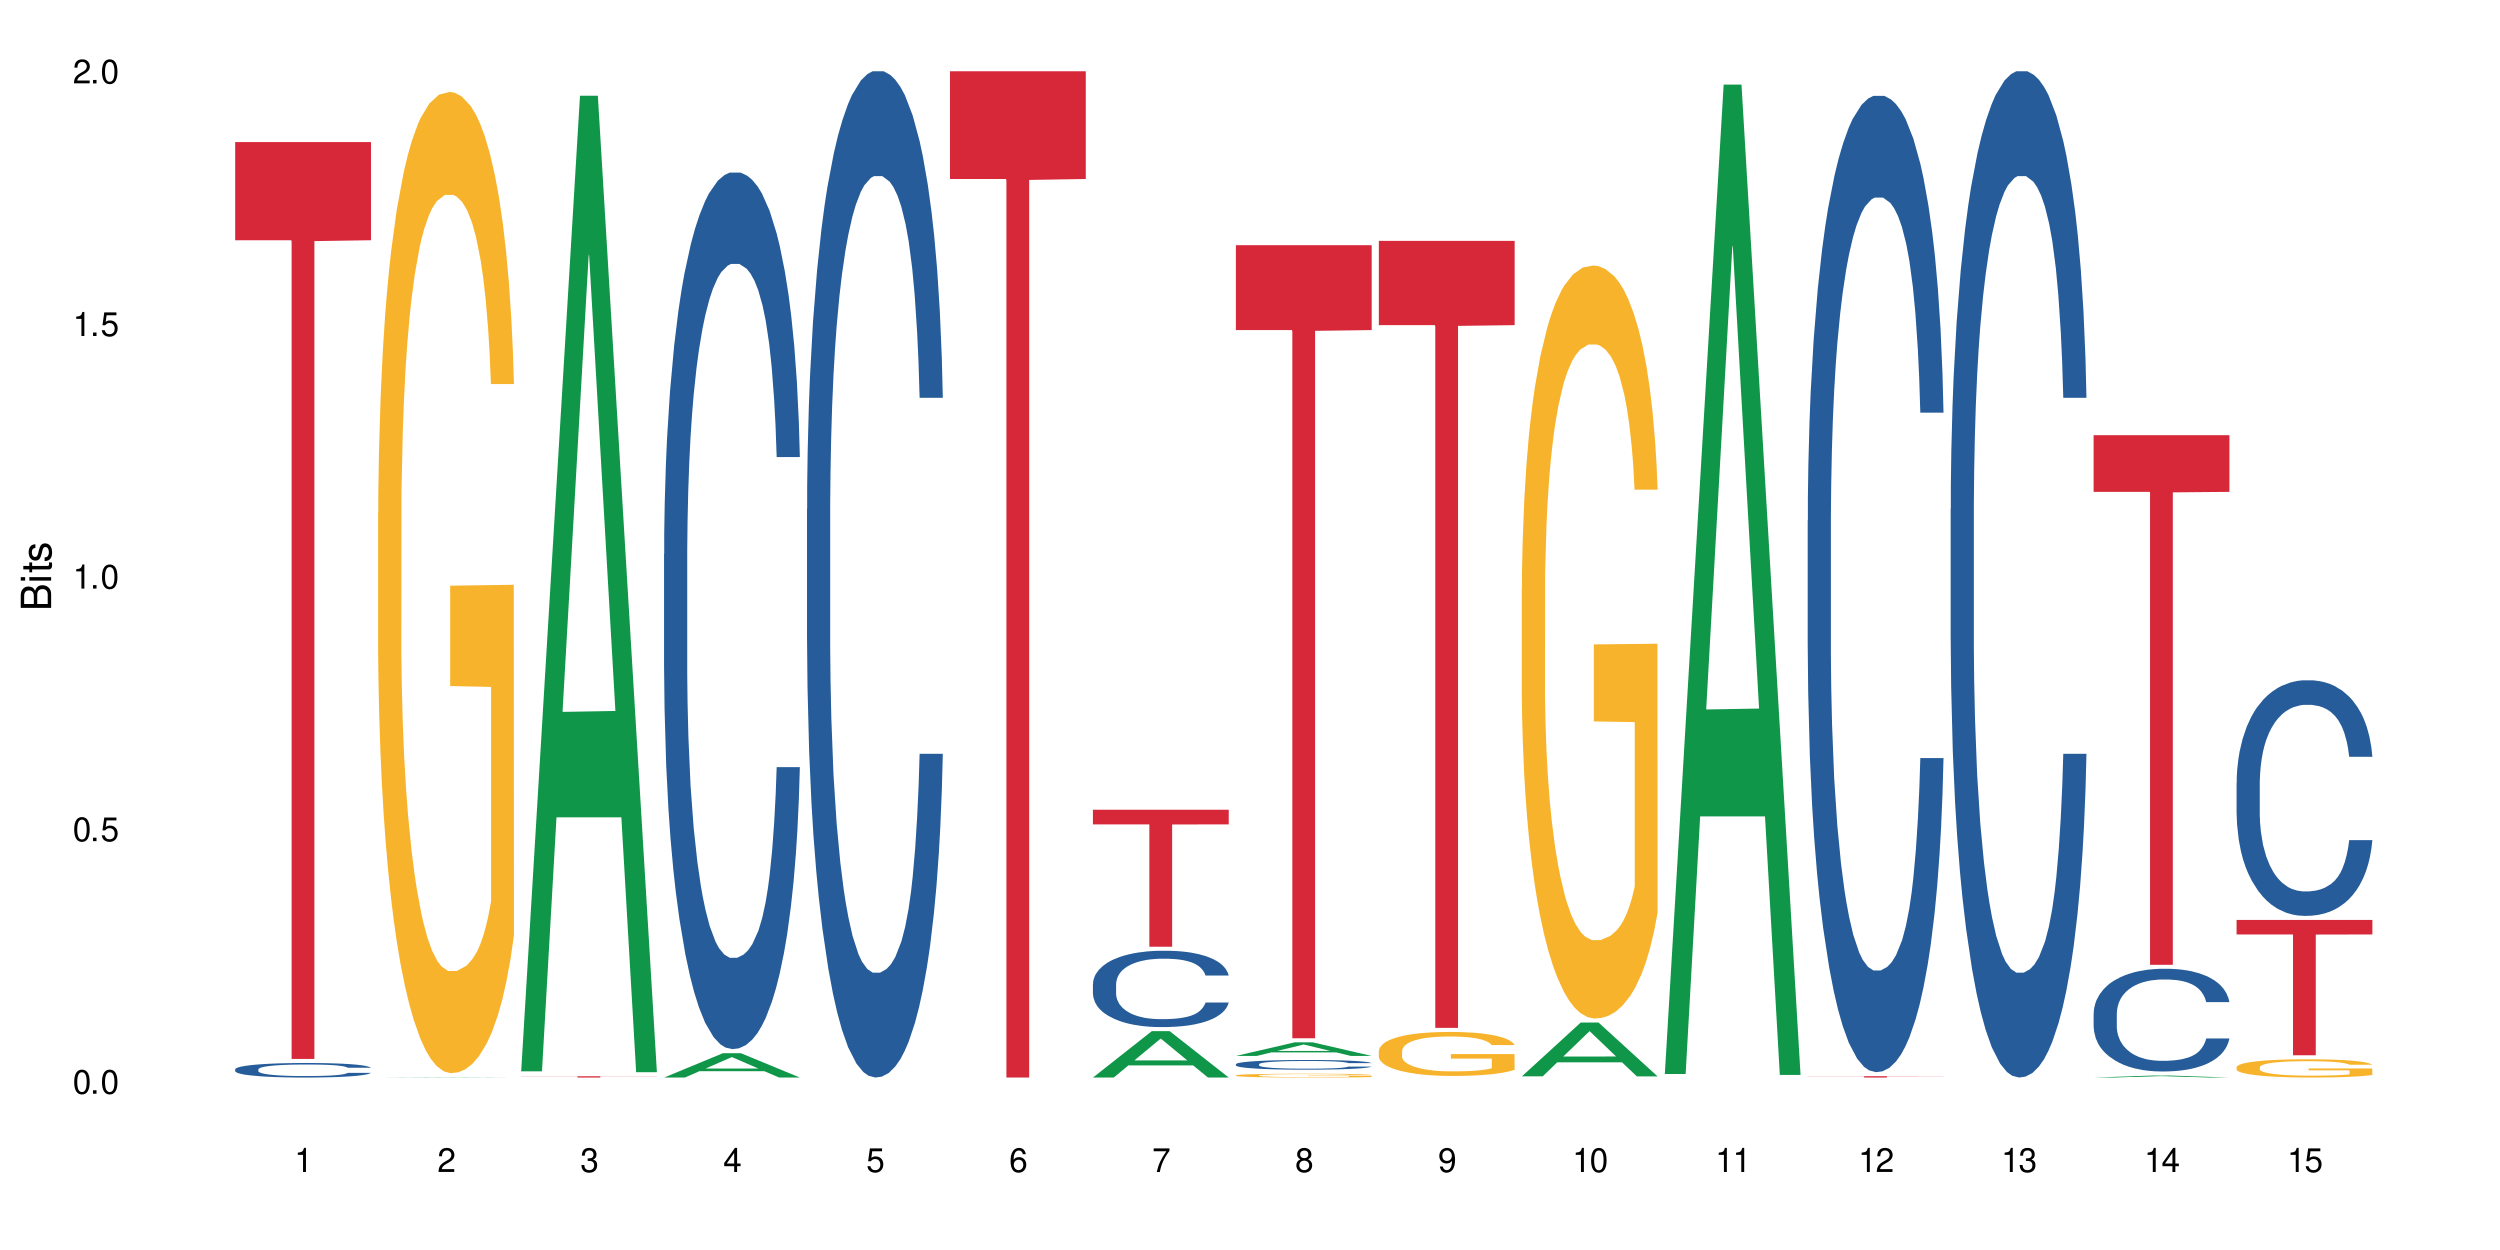 <?xml version="1.0" encoding="UTF-8"?>
<svg xmlns="http://www.w3.org/2000/svg" xmlns:xlink="http://www.w3.org/1999/xlink" width="720" height="360" viewBox="0 0 720 360">
<defs>
<g>
<g id="glyph-0-0">
</g>
<g id="glyph-0-1">
<path d="M 2.641 -6.938 C 2 -6.938 1.422 -6.656 1.078 -6.172 C 0.641 -5.562 0.406 -4.641 0.406 -3.359 C 0.406 -1.016 1.188 0.219 2.641 0.219 C 4.078 0.219 4.859 -1.016 4.859 -3.297 C 4.859 -4.641 4.656 -5.547 4.203 -6.172 C 3.844 -6.656 3.281 -6.938 2.641 -6.938 Z M 2.641 -6.188 C 3.547 -6.188 4 -5.25 4 -3.375 C 4 -1.406 3.562 -0.484 2.625 -0.484 C 1.734 -0.484 1.281 -1.438 1.281 -3.344 C 1.281 -5.25 1.734 -6.188 2.641 -6.188 Z M 2.641 -6.188 "/>
</g>
<g id="glyph-0-2">
<path d="M 1.828 -1 L 0.828 -1 L 0.828 0 L 1.828 0 Z M 1.828 -1 "/>
</g>
<g id="glyph-0-3">
<path d="M 4.562 -6.797 L 1.062 -6.797 L 0.547 -3.094 L 1.328 -3.094 C 1.719 -3.562 2.047 -3.734 2.578 -3.734 C 3.484 -3.734 4.062 -3.109 4.062 -2.094 C 4.062 -1.125 3.484 -0.531 2.578 -0.531 C 1.828 -0.531 1.375 -0.906 1.188 -1.672 L 0.328 -1.672 C 0.453 -1.109 0.547 -0.844 0.75 -0.594 C 1.125 -0.078 1.828 0.219 2.594 0.219 C 3.969 0.219 4.922 -0.781 4.922 -2.219 C 4.922 -3.562 4.031 -4.484 2.719 -4.484 C 2.25 -4.484 1.859 -4.359 1.469 -4.062 L 1.734 -5.969 L 4.562 -5.969 Z M 4.562 -6.797 "/>
</g>
<g id="glyph-0-4">
<path d="M 2.484 -4.938 L 2.484 0 L 3.328 0 L 3.328 -6.938 L 2.766 -6.938 C 2.469 -5.875 2.281 -5.734 0.984 -5.562 L 0.984 -4.938 Z M 2.484 -4.938 "/>
</g>
<g id="glyph-0-5">
<path d="M 4.859 -0.828 L 1.281 -0.828 C 1.359 -1.406 1.672 -1.781 2.5 -2.281 L 3.469 -2.828 C 4.406 -3.344 4.906 -4.062 4.906 -4.906 C 4.906 -5.484 4.672 -6.031 4.266 -6.406 C 3.859 -6.766 3.375 -6.938 2.719 -6.938 C 1.859 -6.938 1.219 -6.625 0.844 -6.031 C 0.609 -5.672 0.5 -5.234 0.484 -4.531 L 1.328 -4.531 C 1.359 -5.016 1.406 -5.281 1.531 -5.516 C 1.75 -5.938 2.188 -6.203 2.703 -6.203 C 3.469 -6.203 4.031 -5.641 4.031 -4.891 C 4.031 -4.344 3.719 -3.859 3.125 -3.516 L 2.234 -3 C 0.812 -2.172 0.406 -1.531 0.328 -0.016 L 4.859 -0.016 Z M 4.859 -0.828 "/>
</g>
<g id="glyph-0-6">
<path d="M 2.125 -3.188 L 2.578 -3.188 C 3.5 -3.188 3.984 -2.766 3.984 -1.922 C 3.984 -1.062 3.469 -0.531 2.594 -0.531 C 1.656 -0.531 1.203 -1 1.156 -2.016 L 0.312 -2.016 C 0.344 -1.453 0.438 -1.094 0.609 -0.781 C 0.953 -0.109 1.625 0.219 2.547 0.219 C 3.953 0.219 4.859 -0.625 4.859 -1.938 C 4.859 -2.828 4.516 -3.297 3.703 -3.594 C 4.344 -3.844 4.656 -4.328 4.656 -5.031 C 4.656 -6.219 3.875 -6.938 2.578 -6.938 C 1.203 -6.938 0.484 -6.172 0.453 -4.703 L 1.297 -4.703 C 1.312 -5.125 1.344 -5.359 1.453 -5.578 C 1.641 -5.969 2.062 -6.203 2.594 -6.203 C 3.344 -6.203 3.797 -5.75 3.797 -5 C 3.797 -4.516 3.609 -4.219 3.25 -4.047 C 3.016 -3.953 2.703 -3.922 2.125 -3.906 Z M 2.125 -3.188 "/>
</g>
<g id="glyph-0-7">
<path d="M 3.141 -1.672 L 3.141 0 L 3.984 0 L 3.984 -1.672 L 4.984 -1.672 L 4.984 -2.438 L 3.984 -2.438 L 3.984 -6.938 L 3.359 -6.938 L 0.266 -2.578 L 0.266 -1.672 Z M 3.141 -2.438 L 1 -2.438 L 3.141 -5.5 Z M 3.141 -2.438 "/>
</g>
<g id="glyph-0-8">
<path d="M 4.781 -5.125 C 4.609 -6.266 3.891 -6.938 2.844 -6.938 C 2.094 -6.938 1.422 -6.578 1.031 -5.953 C 0.594 -5.266 0.406 -4.422 0.406 -3.172 C 0.406 -2 0.578 -1.25 0.984 -0.641 C 1.359 -0.078 1.953 0.219 2.703 0.219 C 3.984 0.219 4.922 -0.75 4.922 -2.094 C 4.922 -3.375 4.062 -4.281 2.844 -4.281 C 2.172 -4.281 1.641 -4.031 1.281 -3.516 C 1.281 -5.234 1.828 -6.188 2.797 -6.188 C 3.391 -6.188 3.797 -5.797 3.938 -5.125 Z M 2.734 -3.531 C 3.547 -3.531 4.062 -2.953 4.062 -2.031 C 4.062 -1.156 3.484 -0.531 2.703 -0.531 C 1.922 -0.531 1.328 -1.188 1.328 -2.078 C 1.328 -2.938 1.906 -3.531 2.734 -3.531 Z M 2.734 -3.531 "/>
</g>
<g id="glyph-0-9">
<path d="M 4.984 -6.797 L 0.438 -6.797 L 0.438 -5.969 L 4.109 -5.969 C 2.5 -3.656 1.828 -2.234 1.328 0 L 2.219 0 C 2.594 -2.172 3.453 -4.047 4.984 -6.094 Z M 4.984 -6.797 "/>
</g>
<g id="glyph-0-10">
<path d="M 3.75 -3.656 C 4.469 -4.094 4.688 -4.438 4.688 -5.078 C 4.688 -6.172 3.844 -6.938 2.641 -6.938 C 1.438 -6.938 0.594 -6.172 0.594 -5.094 C 0.594 -4.438 0.812 -4.094 1.516 -3.656 C 0.734 -3.266 0.359 -2.703 0.359 -1.922 C 0.359 -0.656 1.281 0.219 2.641 0.219 C 3.984 0.219 4.922 -0.656 4.922 -1.922 C 4.922 -2.703 4.531 -3.266 3.75 -3.656 Z M 2.641 -6.188 C 3.359 -6.188 3.812 -5.75 3.812 -5.062 C 3.812 -4.406 3.344 -3.984 2.641 -3.984 C 1.922 -3.984 1.453 -4.406 1.453 -5.078 C 1.453 -5.75 1.922 -6.188 2.641 -6.188 Z M 2.641 -3.266 C 3.484 -3.266 4.062 -2.719 4.062 -1.906 C 4.062 -1.078 3.484 -0.531 2.625 -0.531 C 1.797 -0.531 1.219 -1.094 1.219 -1.906 C 1.219 -2.719 1.781 -3.266 2.641 -3.266 Z M 2.641 -3.266 "/>
</g>
<g id="glyph-0-11">
<path d="M 0.516 -1.578 C 0.672 -0.453 1.406 0.219 2.438 0.219 C 3.188 0.219 3.859 -0.141 4.266 -0.766 C 4.688 -1.453 4.891 -2.297 4.891 -3.547 C 4.891 -4.719 4.703 -5.453 4.312 -6.078 C 3.938 -6.641 3.344 -6.938 2.594 -6.938 C 1.297 -6.938 0.359 -5.969 0.359 -4.625 C 0.359 -3.344 1.234 -2.453 2.453 -2.453 C 3.094 -2.453 3.578 -2.672 4.016 -3.203 C 4 -1.484 3.469 -0.531 2.5 -0.531 C 1.906 -0.531 1.484 -0.906 1.359 -1.578 Z M 2.578 -6.203 C 3.375 -6.203 3.969 -5.531 3.969 -4.641 C 3.969 -3.797 3.391 -3.188 2.547 -3.188 C 1.734 -3.188 1.234 -3.766 1.234 -4.688 C 1.234 -5.562 1.797 -6.203 2.578 -6.203 Z M 2.578 -6.203 "/>
</g>
<g id="glyph-1-0">
</g>
<g id="glyph-1-1">
<path d="M 0 -0.953 L 0 -4.891 C 0 -5.719 -0.234 -6.344 -0.734 -6.797 C -1.188 -7.234 -1.812 -7.469 -2.5 -7.469 C -3.547 -7.469 -4.188 -7 -4.625 -5.875 C -4.984 -6.688 -5.625 -7.094 -6.531 -7.094 C -7.172 -7.094 -7.734 -6.859 -8.141 -6.391 C -8.562 -5.922 -8.75 -5.344 -8.75 -4.5 L -8.75 -0.953 Z M -4.984 -2.062 L -7.766 -2.062 L -7.766 -4.219 C -7.766 -4.844 -7.688 -5.203 -7.453 -5.5 C -7.219 -5.812 -6.859 -5.969 -6.375 -5.969 C -5.891 -5.969 -5.531 -5.812 -5.297 -5.5 C -5.062 -5.203 -4.984 -4.844 -4.984 -4.219 Z M -0.984 -2.062 L -4 -2.062 L -4 -4.781 C -4 -5.766 -3.438 -6.359 -2.484 -6.359 C -1.547 -6.359 -0.984 -5.766 -0.984 -4.781 Z M -0.984 -2.062 "/>
</g>
<g id="glyph-1-2">
<path d="M -6.281 -1.797 L -6.281 -0.797 L 0 -0.797 L 0 -1.797 Z M -8.75 -1.797 L -8.75 -0.797 L -7.484 -0.797 L -7.484 -1.797 Z M -8.75 -1.797 "/>
</g>
<g id="glyph-1-3">
<path d="M -6.281 -3.047 L -6.281 -2.016 L -8.016 -2.016 L -8.016 -1.016 L -6.281 -1.016 L -6.281 -0.172 L -5.469 -0.172 L -5.469 -1.016 L -0.719 -1.016 C -0.078 -1.016 0.281 -1.453 0.281 -2.234 C 0.281 -2.5 0.25 -2.719 0.188 -3.047 L -0.641 -3.047 C -0.609 -2.906 -0.594 -2.766 -0.594 -2.562 C -0.594 -2.141 -0.719 -2.016 -1.156 -2.016 L -5.469 -2.016 L -5.469 -3.047 Z M -6.281 -3.047 "/>
</g>
<g id="glyph-1-4">
<path d="M -4.531 -5.25 C -5.766 -5.25 -6.469 -4.422 -6.469 -2.969 C -6.469 -1.516 -5.719 -0.562 -4.547 -0.562 C -3.562 -0.562 -3.094 -1.062 -2.734 -2.562 L -2.516 -3.484 C -2.344 -4.188 -2.094 -4.469 -1.641 -4.469 C -1.047 -4.469 -0.641 -3.875 -0.641 -3 C -0.641 -2.453 -0.797 -2 -1.062 -1.75 C -1.25 -1.594 -1.422 -1.531 -1.875 -1.469 L -1.875 -0.406 C -0.422 -0.453 0.281 -1.266 0.281 -2.922 C 0.281 -4.5 -0.5 -5.516 -1.719 -5.516 C -2.656 -5.516 -3.172 -4.984 -3.469 -3.734 L -3.703 -2.766 C -3.891 -1.953 -4.156 -1.609 -4.594 -1.609 C -5.188 -1.609 -5.547 -2.125 -5.547 -2.938 C -5.547 -3.75 -5.203 -4.172 -4.531 -4.203 Z M -4.531 -5.25 "/>
</g>
</g>
</defs>
<rect x="-72" y="-36" width="864" height="432" fill="rgb(100%, 100%, 100%)" fill-opacity="1"/>
<path fill-rule="nonzero" fill="rgb(14.51%, 36.078%, 60%)" fill-opacity="1" d="M 67.73 307.965 L 67.777 307.961 L 67.777 307.871 L 67.922 307.727 L 68.254 307.543 L 68.59 307.414 L 69.449 307.188 L 70.641 306.973 L 71.879 306.805 L 72.785 306.703 L 73.598 306.625 L 75.457 306.484 L 76.652 306.414 L 77.938 306.348 L 79.512 306.281 L 80.656 306.242 L 83.234 306.184 L 85.141 306.156 L 86.621 306.145 L 89.816 306.145 L 91.723 306.16 L 93.105 306.18 L 94.633 306.211 L 95.922 306.242 L 98.164 306.328 L 100.168 306.434 L 101.074 306.496 L 102.504 306.613 L 103.602 306.73 L 104.363 306.828 L 105.223 306.973 L 105.984 307.145 L 106.559 307.34 L 106.844 307.504 L 100.168 307.504 L 99.832 307.352 L 99.449 307.23 L 98.734 307.074 L 98.02 306.965 L 97.02 306.852 L 96.113 306.781 L 94.871 306.707 L 93.773 306.66 L 92.629 306.625 L 91.531 306.605 L 89.434 306.582 L 87 306.582 L 86.094 306.59 L 84.234 306.617 L 83.234 306.645 L 81.801 306.699 L 80.801 306.75 L 79.609 306.824 L 78.797 306.891 L 77.797 306.992 L 77.078 307.078 L 76.27 307.203 L 75.793 307.301 L 75.363 307.406 L 74.98 307.535 L 74.695 307.668 L 74.504 307.809 L 74.41 307.949 L 74.41 308.539 L 74.504 308.68 L 74.742 308.84 L 75.363 309.074 L 76.27 309.277 L 77.32 309.438 L 78.32 309.551 L 78.891 309.605 L 79.656 309.668 L 80.848 309.742 L 82.566 309.82 L 83.566 309.852 L 85.094 309.879 L 86.668 309.895 L 88.766 309.895 L 90.625 309.879 L 91.867 309.863 L 93.156 309.832 L 94.918 309.766 L 96.016 309.703 L 96.969 309.633 L 97.688 309.559 L 98.164 309.496 L 98.879 309.379 L 99.449 309.25 L 99.879 309.113 L 100.168 308.984 L 106.844 308.984 L 106.559 309.137 L 106.129 309.289 L 105.699 309.398 L 105.031 309.531 L 104.27 309.652 L 103.172 309.785 L 102.266 309.875 L 101.074 309.969 L 99.977 310.043 L 98.781 310.105 L 97.02 310.184 L 95.875 310.223 L 94.633 310.258 L 93.156 310.285 L 91.293 310.312 L 89.289 310.328 L 87.43 310.332 L 85.426 310.324 L 83.949 310.309 L 81.992 310.273 L 79.559 310.207 L 77.797 310.133 L 76.414 310.062 L 75.219 309.984 L 73.883 309.879 L 72.168 309.711 L 71.117 309.582 L 70.402 309.477 L 69.59 309.324 L 69.02 309.191 L 68.352 308.977 L 67.875 308.707 L 67.73 308.496 Z M 67.73 307.965 "/>
<path fill-rule="nonzero" fill="rgb(83.922%, 15.686%, 22.353%)" fill-opacity="1" d="M 67.73 40.922 L 106.844 40.922 L 106.844 69.188 L 90.543 69.438 L 90.543 304.98 L 83.984 304.98 L 83.984 69.684 L 83.891 69.188 L 67.73 69.188 Z M 67.73 40.922 "/>
<path fill-rule="nonzero" fill="rgb(6.275%, 58.824%, 28.235%)" fill-opacity="1" d="M 108.902 310.332 L 108.945 310.332 L 125.867 310.242 L 131.008 310.242 L 148.016 310.332 L 142.039 310.332 L 137.777 310.309 L 119.098 310.309 L 114.922 310.332 L 108.902 310.332 L 120.895 310.297 L 136.062 310.297 L 128.5 310.254 L 128.332 310.254 L 120.855 310.297 L 120.895 310.297 Z M 108.902 310.332 "/>
<path fill-rule="nonzero" fill="rgb(96.863%, 70.196%, 16.863%)" fill-opacity="1" d="M 108.902 147.512 L 108.949 147.254 L 108.949 142.09 L 109.141 130.477 L 109.617 114.473 L 110.238 101.312 L 110.906 90.988 L 111.336 85.566 L 112.051 77.824 L 112.672 72.148 L 114.246 60.531 L 116.25 49.691 L 117.344 45.047 L 118.586 40.66 L 120.352 35.758 L 121.16 33.949 L 123.641 29.82 L 126.457 27.238 L 129.555 26.465 L 130.988 26.723 L 132.941 27.754 L 135.613 30.594 L 137.141 33.176 L 138.332 35.758 L 139.574 39.109 L 141.098 44.273 L 142.531 50.469 L 143.676 56.66 L 144.82 64.406 L 145.773 72.664 L 146.586 81.695 L 147.301 92.535 L 147.73 101.57 L 148.016 110.602 L 141.387 110.602 L 141.004 101.57 L 140.574 94.602 L 139.859 86.086 L 139.145 79.891 L 138.43 74.984 L 137.094 68.277 L 135.949 64.145 L 134.516 60.531 L 133.133 58.211 L 131.559 56.66 L 130.605 56.145 L 128.078 56.145 L 125.789 57.953 L 124.453 60.016 L 123.5 62.082 L 122.164 65.953 L 121.352 69.051 L 120.875 71.113 L 119.445 79.117 L 118.488 86.344 L 117.965 91.246 L 117.297 98.988 L 116.82 105.957 L 116.297 116.281 L 116.008 124.023 L 115.629 141.574 L 115.582 188.031 L 115.723 197.84 L 116.008 208.422 L 116.391 217.711 L 116.965 227.52 L 117.535 235.004 L 118.539 245.07 L 119.395 251.781 L 120.062 256.168 L 121.352 263.137 L 121.875 265.461 L 123.117 270.105 L 124.406 273.719 L 125.98 276.816 L 127.172 278.363 L 129.078 279.652 L 131.512 279.652 L 134.375 278.105 L 136.188 276.039 L 137.426 273.977 L 138.238 272.168 L 139.238 269.332 L 139.953 266.75 L 140.621 263.91 L 141.434 259.523 L 141.434 197.84 L 129.652 197.582 L 129.652 168.676 L 147.969 168.414 L 148.016 269.332 L 147.016 276.301 L 145.773 283.008 L 144.582 288.172 L 143.34 292.559 L 141.578 297.461 L 140.145 300.559 L 137.949 304.172 L 135.949 306.496 L 133.848 308.043 L 131.988 308.82 L 129.793 309.078 L 127.84 308.562 L 125.742 307.012 L 124.07 304.949 L 122.543 302.367 L 121.02 299.012 L 119.109 293.59 L 117.871 289.203 L 116.582 283.785 L 115.293 277.332 L 114.148 270.363 L 113.387 264.941 L 112.625 258.75 L 111.812 251.004 L 111.051 242.23 L 110.477 234.23 L 109.953 225.195 L 109.57 216.68 L 109.188 205.066 L 108.996 195.773 L 108.902 187.773 Z M 108.902 147.512 "/>
<path fill-rule="nonzero" fill="rgb(6.275%, 58.824%, 28.235%)" fill-opacity="1" d="M 150.074 308.539 L 150.117 308.273 L 167.039 27.562 L 172.18 27.562 L 189.188 308.801 L 183.211 308.801 L 178.949 235.391 L 160.27 235.391 L 156.09 308.539 L 150.074 308.539 L 162.066 205.02 L 177.234 204.758 L 169.672 73.512 L 169.59 73.25 L 169.504 74.043 L 162.027 204.758 L 162.066 205.02 Z M 150.074 308.539 "/>
<path fill-rule="nonzero" fill="rgb(83.922%, 15.686%, 22.353%)" fill-opacity="1" d="M 150.074 309.965 L 189.188 309.965 L 189.188 310.004 L 172.887 310.004 L 172.887 310.332 L 166.328 310.332 L 166.328 310.004 L 150.074 310.004 Z M 150.074 309.965 "/>
<path fill-rule="nonzero" fill="rgb(6.275%, 58.824%, 28.235%)" fill-opacity="1" d="M 191.246 310.324 L 191.289 310.32 L 208.211 303.316 L 213.352 303.316 L 230.359 310.332 L 224.383 310.332 L 220.121 308.5 L 201.441 308.5 L 197.262 310.324 L 191.246 310.324 L 203.238 307.742 L 218.406 307.738 L 210.844 304.461 L 210.762 304.457 L 210.676 304.477 L 203.195 307.738 L 203.238 307.742 Z M 191.246 310.324 "/>
<path fill-rule="nonzero" fill="rgb(14.51%, 36.078%, 60%)" fill-opacity="1" d="M 191.246 159.551 L 191.293 159.32 L 191.293 153.781 L 191.438 145.012 L 191.77 133.938 L 192.105 126.32 L 192.965 112.707 L 194.156 99.555 L 195.395 89.402 L 196.301 83.402 L 197.113 78.789 L 198.973 70.25 L 200.164 65.867 L 201.453 61.941 L 203.027 58.02 L 204.172 55.715 L 206.746 52.02 L 208.656 50.406 L 210.133 49.715 L 213.332 49.715 L 215.238 50.637 L 216.621 51.789 L 218.148 53.637 L 219.438 55.715 L 221.676 60.789 L 223.68 67.25 L 224.586 70.941 L 226.02 78.094 L 227.117 85.02 L 227.879 91.016 L 228.738 99.555 L 229.5 109.938 L 230.074 121.707 L 230.359 131.629 L 223.68 131.629 L 223.348 122.398 L 222.965 115.246 L 222.25 105.785 L 221.535 99.094 L 220.531 92.402 L 219.625 88.02 L 218.387 83.633 L 217.289 80.863 L 216.145 78.789 L 215.047 77.402 L 212.949 76.02 L 210.516 76.02 L 209.609 76.48 L 207.75 78.328 L 206.746 79.941 L 205.316 83.172 L 204.316 86.172 L 203.121 90.785 L 202.312 94.711 L 201.309 100.707 L 200.594 106.016 L 199.785 113.629 L 199.309 119.398 L 198.879 125.859 L 198.496 133.477 L 198.211 141.551 L 198.02 150.09 L 197.922 158.395 L 197.922 194.16 L 198.02 202.469 L 198.258 212.16 L 198.879 226.234 L 199.785 238.465 L 200.832 248.156 L 201.836 255.078 L 202.406 258.309 L 203.172 262 L 204.363 266.617 L 206.082 271.23 L 207.082 273.078 L 208.609 274.922 L 210.184 275.848 L 212.281 275.848 L 214.141 274.922 L 215.383 273.77 L 216.668 271.922 L 218.434 268 L 219.531 264.309 L 220.484 259.926 L 221.199 255.539 L 221.676 251.848 L 222.395 244.695 L 222.965 236.852 L 223.395 228.773 L 223.68 220.93 L 230.359 220.93 L 230.074 230.16 L 229.645 239.156 L 229.215 245.848 L 228.547 253.926 L 227.781 261.078 L 226.688 269.156 L 225.781 274.461 L 224.586 280.23 L 223.488 284.613 L 222.297 288.539 L 220.531 293.152 L 219.387 295.461 L 218.148 297.535 L 216.668 299.383 L 214.809 300.996 L 212.805 301.922 L 210.945 302.152 L 208.941 301.691 L 207.465 300.766 L 205.508 298.691 L 203.074 294.535 L 201.309 290.152 L 199.926 285.77 L 198.734 281.152 L 197.398 274.922 L 195.684 264.77 L 194.633 256.926 L 193.918 250.465 L 193.105 241.465 L 192.535 233.391 L 191.867 220.469 L 191.391 204.082 L 191.246 191.395 Z M 191.246 159.551 "/>
<path fill-rule="nonzero" fill="rgb(14.51%, 36.078%, 60%)" fill-opacity="1" d="M 232.418 146.621 L 232.465 146.355 L 232.465 140 L 232.609 129.934 L 232.941 117.215 L 233.277 108.477 L 234.133 92.844 L 235.328 77.746 L 236.566 66.09 L 237.473 59.203 L 238.285 53.902 L 240.145 44.102 L 241.336 39.07 L 242.625 34.566 L 244.199 30.062 L 245.344 27.414 L 247.918 23.176 L 249.828 21.32 L 251.305 20.527 L 254.504 20.527 L 256.41 21.586 L 257.793 22.91 L 259.32 25.031 L 260.609 27.414 L 262.848 33.242 L 264.852 40.66 L 265.758 44.898 L 267.191 53.109 L 268.285 61.055 L 269.051 67.945 L 269.91 77.746 L 270.672 89.668 L 271.246 103.176 L 271.531 114.566 L 264.852 114.566 L 264.52 103.973 L 264.137 95.758 L 263.422 84.898 L 262.707 77.215 L 261.703 69.535 L 260.797 64.5 L 259.559 59.469 L 258.461 56.289 L 257.316 53.902 L 256.219 52.316 L 254.121 50.727 L 251.688 50.727 L 250.781 51.254 L 248.922 53.375 L 247.918 55.23 L 246.488 58.938 L 245.488 62.383 L 244.293 67.68 L 243.484 72.184 L 242.48 79.07 L 241.766 85.164 L 240.957 93.906 L 240.48 100.527 L 240.051 107.945 L 239.668 116.688 L 239.383 125.957 L 239.191 135.762 L 239.094 145.297 L 239.094 186.355 L 239.191 195.895 L 239.43 207.02 L 240.051 223.18 L 240.957 237.219 L 242.004 248.344 L 243.008 256.293 L 243.578 260 L 244.344 264.238 L 245.535 269.535 L 247.25 274.836 L 248.254 276.953 L 249.781 279.074 L 251.355 280.133 L 253.453 280.133 L 255.312 279.074 L 256.555 277.75 L 257.84 275.629 L 259.605 271.125 L 260.703 266.887 L 261.656 261.855 L 262.371 256.82 L 262.848 252.582 L 263.566 244.371 L 264.137 235.363 L 264.566 226.094 L 264.852 217.086 L 271.531 217.086 L 271.246 227.684 L 270.816 238.012 L 270.387 245.695 L 269.719 254.969 L 268.953 263.18 L 267.859 272.449 L 266.953 278.543 L 265.758 285.168 L 264.66 290.199 L 263.469 294.703 L 261.703 300 L 260.559 302.648 L 259.32 305.035 L 257.84 307.152 L 255.98 309.008 L 253.977 310.066 L 252.117 310.332 L 250.113 309.801 L 248.637 308.742 L 246.68 306.359 L 244.246 301.59 L 242.48 296.559 L 241.098 291.523 L 239.906 286.227 L 238.57 279.074 L 236.852 267.418 L 235.805 258.41 L 235.09 250.992 L 234.277 240.664 L 233.707 231.391 L 233.039 216.555 L 232.559 197.746 L 232.418 183.18 Z M 232.418 146.621 "/>
<path fill-rule="nonzero" fill="rgb(83.922%, 15.686%, 22.353%)" fill-opacity="1" d="M 273.59 20.527 L 312.703 20.527 L 312.703 51.547 L 296.402 51.82 L 296.402 310.332 L 289.844 310.332 L 289.844 52.094 L 289.746 51.547 L 273.59 51.547 Z M 273.59 20.527 "/>
<path fill-rule="nonzero" fill="rgb(6.275%, 58.824%, 28.235%)" fill-opacity="1" d="M 314.762 310.32 L 314.801 310.309 L 331.727 296.969 L 336.867 296.969 L 353.875 310.332 L 347.898 310.332 L 343.637 306.844 L 324.957 306.844 L 320.777 310.32 L 314.762 310.32 L 326.754 305.402 L 341.922 305.387 L 334.359 299.152 L 334.273 299.141 L 334.191 299.176 L 326.711 305.387 L 326.754 305.402 Z M 314.762 310.32 "/>
<path fill-rule="nonzero" fill="rgb(14.51%, 36.078%, 60%)" fill-opacity="1" d="M 314.762 283.387 L 314.809 283.367 L 314.809 282.883 L 314.953 282.121 L 315.285 281.156 L 315.621 280.492 L 316.477 279.309 L 317.672 278.164 L 318.91 277.277 L 319.816 276.758 L 320.629 276.355 L 322.488 275.609 L 323.68 275.23 L 324.969 274.887 L 326.543 274.547 L 327.688 274.344 L 330.262 274.023 L 332.172 273.883 L 333.648 273.824 L 336.844 273.824 L 338.754 273.902 L 340.137 274.004 L 341.664 274.164 L 342.949 274.344 L 345.191 274.785 L 347.195 275.348 L 348.102 275.672 L 349.531 276.293 L 350.629 276.898 L 351.395 277.418 L 352.25 278.164 L 353.016 279.066 L 353.586 280.09 L 353.875 280.957 L 347.195 280.957 L 346.863 280.152 L 346.48 279.527 L 345.766 278.703 L 345.051 278.121 L 344.047 277.539 L 343.141 277.156 L 341.902 276.777 L 340.805 276.535 L 339.66 276.355 L 338.562 276.234 L 336.465 276.113 L 334.031 276.113 L 333.125 276.152 L 331.266 276.312 L 330.262 276.453 L 328.832 276.734 L 327.832 276.996 L 326.637 277.398 L 325.828 277.742 L 324.824 278.262 L 324.109 278.727 L 323.297 279.387 L 322.82 279.891 L 322.391 280.453 L 322.012 281.117 L 321.727 281.82 L 321.535 282.562 L 321.438 283.285 L 321.438 286.402 L 321.535 287.125 L 321.773 287.969 L 322.391 289.195 L 323.297 290.258 L 324.348 291.102 L 325.352 291.707 L 325.922 291.988 L 326.684 292.309 L 327.879 292.711 L 329.594 293.113 L 330.598 293.273 L 332.121 293.434 L 333.695 293.516 L 335.797 293.516 L 337.656 293.434 L 338.895 293.332 L 340.184 293.172 L 341.949 292.832 L 343.047 292.508 L 344 292.129 L 344.715 291.746 L 345.191 291.426 L 345.906 290.801 L 346.48 290.117 L 346.91 289.414 L 347.195 288.73 L 353.875 288.73 L 353.586 289.535 L 353.16 290.32 L 352.73 290.902 L 352.062 291.605 L 351.297 292.227 L 350.199 292.93 L 349.293 293.395 L 348.102 293.895 L 347.004 294.277 L 345.812 294.617 L 344.047 295.02 L 342.902 295.223 L 341.664 295.402 L 340.184 295.562 L 338.324 295.703 L 336.32 295.785 L 334.461 295.805 L 332.457 295.766 L 330.977 295.684 L 329.023 295.504 L 326.59 295.141 L 324.824 294.758 L 323.441 294.379 L 322.25 293.977 L 320.914 293.434 L 319.195 292.551 L 318.148 291.867 L 317.434 291.305 L 316.621 290.52 L 316.047 289.816 L 315.379 288.691 L 314.902 287.266 L 314.762 286.16 Z M 314.762 283.387 "/>
<path fill-rule="nonzero" fill="rgb(83.922%, 15.686%, 22.353%)" fill-opacity="1" d="M 314.762 233.195 L 353.875 233.195 L 353.875 237.418 L 337.574 237.453 L 337.574 272.66 L 331.016 272.66 L 331.016 237.492 L 330.918 237.418 L 314.762 237.418 Z M 314.762 233.195 "/>
<path fill-rule="nonzero" fill="rgb(6.275%, 58.824%, 28.235%)" fill-opacity="1" d="M 355.934 304.109 L 355.973 304.105 L 372.898 300.188 L 378.039 300.188 L 395.047 304.113 L 389.07 304.113 L 384.809 303.09 L 366.129 303.09 L 361.949 304.109 L 355.934 304.109 L 367.926 302.664 L 383.094 302.66 L 375.531 300.828 L 375.445 300.824 L 375.363 300.836 L 367.883 302.66 L 367.926 302.664 Z M 355.934 304.109 "/>
<path fill-rule="nonzero" fill="rgb(14.51%, 36.078%, 60%)" fill-opacity="1" d="M 355.934 306.492 L 355.98 306.488 L 355.98 306.43 L 356.125 306.332 L 356.457 306.207 L 356.789 306.125 L 357.648 305.973 L 358.844 305.828 L 360.082 305.715 L 360.988 305.648 L 361.801 305.598 L 363.66 305.504 L 364.852 305.457 L 366.141 305.41 L 367.715 305.367 L 368.859 305.344 L 371.434 305.301 L 373.344 305.285 L 374.82 305.277 L 378.016 305.277 L 379.926 305.285 L 381.309 305.301 L 382.836 305.32 L 384.121 305.344 L 386.363 305.398 L 388.367 305.469 L 389.273 305.512 L 390.703 305.59 L 391.801 305.668 L 392.566 305.734 L 393.422 305.828 L 394.188 305.941 L 394.758 306.074 L 395.047 306.184 L 388.367 306.184 L 388.035 306.082 L 387.652 306 L 386.938 305.898 L 386.223 305.824 L 385.219 305.75 L 384.312 305.699 L 383.074 305.652 L 381.977 305.621 L 380.832 305.598 L 379.734 305.582 L 377.637 305.566 L 375.203 305.566 L 374.297 305.574 L 372.438 305.594 L 371.434 305.609 L 370.004 305.648 L 369 305.68 L 367.809 305.73 L 367 305.773 L 365.996 305.84 L 365.281 305.898 L 364.469 305.984 L 363.992 306.047 L 363.562 306.121 L 363.184 306.203 L 362.895 306.293 L 362.707 306.387 L 362.609 306.48 L 362.609 306.875 L 362.707 306.969 L 362.945 307.074 L 363.562 307.23 L 364.469 307.367 L 365.52 307.473 L 366.52 307.551 L 367.094 307.586 L 367.855 307.625 L 369.051 307.676 L 370.766 307.727 L 371.77 307.75 L 373.293 307.77 L 374.867 307.781 L 376.969 307.781 L 378.828 307.77 L 380.066 307.758 L 381.355 307.734 L 383.121 307.691 L 384.219 307.652 L 385.172 307.602 L 385.887 307.555 L 386.363 307.516 L 387.078 307.434 L 387.652 307.348 L 388.082 307.258 L 388.367 307.172 L 395.047 307.172 L 394.758 307.273 L 394.328 307.375 L 393.902 307.449 L 393.234 307.535 L 392.469 307.617 L 391.371 307.707 L 390.465 307.766 L 389.273 307.828 L 388.176 307.875 L 386.984 307.922 L 385.219 307.973 L 384.074 307.996 L 382.836 308.02 L 381.355 308.039 L 379.496 308.059 L 377.492 308.066 L 375.633 308.07 L 373.629 308.066 L 372.148 308.055 L 370.195 308.031 L 367.762 307.988 L 365.996 307.938 L 364.613 307.891 L 363.422 307.84 L 362.086 307.77 L 360.367 307.656 L 359.32 307.57 L 358.602 307.5 L 357.793 307.398 L 357.219 307.309 L 356.551 307.168 L 356.074 306.984 L 355.934 306.844 Z M 355.934 306.492 "/>
<path fill-rule="nonzero" fill="rgb(96.863%, 70.196%, 16.863%)" fill-opacity="1" d="M 355.934 309.703 L 355.98 309.703 L 355.98 309.684 L 356.172 309.637 L 356.648 309.578 L 357.27 309.523 L 357.938 309.484 L 358.363 309.465 L 359.082 309.434 L 359.699 309.41 L 361.273 309.367 L 363.277 309.324 L 364.375 309.309 L 365.613 309.289 L 367.379 309.27 L 368.191 309.262 L 370.672 309.246 L 373.484 309.238 L 376.586 309.234 L 378.016 309.234 L 379.973 309.238 L 382.645 309.25 L 384.172 309.262 L 385.363 309.27 L 386.602 309.285 L 388.129 309.305 L 389.559 309.328 L 390.703 309.352 L 391.848 309.383 L 392.805 309.414 L 393.613 309.449 L 394.328 309.492 L 394.758 309.527 L 395.047 309.562 L 388.414 309.562 L 388.035 309.527 L 387.605 309.5 L 386.891 309.465 L 386.172 309.441 L 385.457 309.422 L 384.121 309.398 L 382.977 309.383 L 381.547 309.367 L 380.164 309.359 L 378.59 309.352 L 375.105 309.352 L 372.816 309.355 L 371.48 309.363 L 370.527 309.371 L 369.191 309.387 L 368.383 309.398 L 367.906 309.406 L 366.473 309.438 L 365.52 309.469 L 364.996 309.484 L 364.328 309.516 L 363.852 309.543 L 363.324 309.582 L 363.039 309.613 L 362.656 309.684 L 362.609 309.863 L 362.754 309.898 L 363.039 309.941 L 363.422 309.977 L 363.992 310.016 L 364.566 310.043 L 365.566 310.082 L 366.426 310.109 L 367.094 310.125 L 368.383 310.152 L 368.906 310.164 L 370.148 310.18 L 371.434 310.195 L 373.008 310.207 L 374.199 310.215 L 376.109 310.219 L 378.543 310.219 L 381.402 310.211 L 383.215 310.203 L 384.457 310.195 L 385.266 310.188 L 386.27 310.18 L 386.984 310.168 L 387.652 310.156 L 388.461 310.141 L 388.461 309.898 L 376.68 309.898 L 376.68 309.785 L 394.996 309.785 L 395.047 310.18 L 394.043 310.207 L 392.805 310.23 L 391.609 310.25 L 390.371 310.27 L 388.605 310.289 L 387.176 310.301 L 384.98 310.312 L 382.977 310.324 L 380.879 310.328 L 379.02 310.332 L 374.867 310.332 L 372.77 310.324 L 371.102 310.316 L 368.047 310.293 L 366.141 310.273 L 364.898 310.254 L 363.613 310.234 L 362.324 310.211 L 361.18 310.184 L 360.414 310.16 L 359.652 310.137 L 358.844 310.105 L 358.078 310.074 L 357.508 310.043 L 356.98 310.008 L 356.602 309.973 L 356.219 309.93 L 356.027 309.891 L 355.934 309.859 Z M 355.934 309.703 "/>
<path fill-rule="nonzero" fill="rgb(83.922%, 15.686%, 22.353%)" fill-opacity="1" d="M 355.934 70.617 L 395.047 70.617 L 395.047 95.066 L 378.746 95.281 L 378.746 299.023 L 372.188 299.023 L 372.188 95.496 L 372.09 95.066 L 355.934 95.066 Z M 355.934 70.617 "/>
<path fill-rule="nonzero" fill="rgb(96.863%, 70.196%, 16.863%)" fill-opacity="1" d="M 397.105 302.629 L 397.152 302.617 L 397.152 302.383 L 397.344 301.863 L 397.82 301.145 L 398.441 300.555 L 399.105 300.094 L 399.535 299.852 L 400.254 299.504 L 400.871 299.25 L 402.445 298.727 L 404.449 298.242 L 405.547 298.031 L 406.785 297.836 L 408.551 297.617 L 409.363 297.535 L 411.844 297.352 L 414.656 297.234 L 417.758 297.199 L 419.188 297.211 L 421.145 297.258 L 423.816 297.387 L 425.34 297.5 L 426.535 297.617 L 427.773 297.766 L 429.301 298 L 430.73 298.277 L 431.875 298.555 L 433.02 298.902 L 433.977 299.27 L 434.785 299.676 L 435.5 300.164 L 435.93 300.566 L 436.219 300.973 L 429.586 300.973 L 429.207 300.566 L 428.777 300.254 L 428.059 299.871 L 427.344 299.594 L 426.629 299.375 L 425.293 299.074 L 424.148 298.891 L 422.719 298.727 L 421.336 298.625 L 419.762 298.555 L 418.809 298.531 L 416.277 298.531 L 413.988 298.613 L 412.652 298.703 L 411.699 298.797 L 410.363 298.969 L 409.555 299.109 L 409.078 299.203 L 407.645 299.562 L 406.691 299.883 L 406.168 300.105 L 405.5 300.453 L 405.023 300.766 L 404.496 301.227 L 404.211 301.574 L 403.828 302.359 L 403.781 304.445 L 403.926 304.883 L 404.211 305.359 L 404.594 305.773 L 405.164 306.215 L 405.738 306.551 L 406.738 307 L 407.598 307.301 L 408.266 307.5 L 409.555 307.812 L 410.078 307.914 L 411.316 308.125 L 412.605 308.285 L 414.18 308.426 L 415.371 308.496 L 417.281 308.551 L 419.715 308.551 L 422.574 308.484 L 424.387 308.391 L 425.629 308.297 L 426.438 308.215 L 427.441 308.09 L 428.156 307.973 L 428.824 307.848 L 429.633 307.648 L 429.633 304.883 L 417.852 304.871 L 417.852 303.574 L 436.168 303.566 L 436.219 308.09 L 435.215 308.402 L 433.977 308.703 L 432.781 308.934 L 431.543 309.129 L 429.777 309.352 L 428.348 309.488 L 426.152 309.652 L 424.148 309.754 L 422.051 309.824 L 420.191 309.859 L 417.996 309.871 L 416.039 309.848 L 413.941 309.777 L 412.273 309.688 L 410.746 309.57 L 409.219 309.422 L 407.312 309.176 L 406.07 308.98 L 404.785 308.738 L 403.496 308.449 L 402.352 308.137 L 401.586 307.891 L 400.824 307.613 L 400.012 307.266 L 399.25 306.875 L 398.68 306.516 L 398.152 306.109 L 397.773 305.727 L 397.391 305.207 L 397.199 304.793 L 397.105 304.434 Z M 397.105 302.629 "/>
<path fill-rule="nonzero" fill="rgb(83.922%, 15.686%, 22.353%)" fill-opacity="1" d="M 397.105 69.379 L 436.219 69.379 L 436.219 93.641 L 419.914 93.855 L 419.914 296.035 L 413.359 296.035 L 413.359 94.066 L 413.262 93.641 L 397.105 93.641 Z M 397.105 69.379 "/>
<path fill-rule="nonzero" fill="rgb(6.275%, 58.824%, 28.235%)" fill-opacity="1" d="M 438.277 309.992 L 438.316 309.977 L 455.242 294.496 L 460.383 294.496 L 477.387 310.004 L 471.414 310.004 L 467.152 305.957 L 448.473 305.957 L 444.293 309.992 L 438.277 309.992 L 450.27 304.281 L 465.438 304.27 L 457.875 297.031 L 457.789 297.016 L 457.707 297.059 L 450.227 304.27 L 450.27 304.281 Z M 438.277 309.992 "/>
<path fill-rule="nonzero" fill="rgb(96.863%, 70.196%, 16.863%)" fill-opacity="1" d="M 438.277 169.348 L 438.324 169.148 L 438.324 165.188 L 438.516 156.277 L 438.992 143.996 L 439.609 133.895 L 440.277 125.973 L 440.707 121.812 L 441.422 115.871 L 442.043 111.516 L 443.617 102.602 L 445.621 94.281 L 446.719 90.719 L 447.957 87.352 L 449.723 83.586 L 450.535 82.203 L 453.016 79.031 L 455.828 77.051 L 458.93 76.457 L 460.359 76.656 L 462.316 77.449 L 464.988 79.625 L 466.512 81.605 L 467.707 83.586 L 468.945 86.164 L 470.473 90.125 L 471.902 94.879 L 473.047 99.629 L 474.191 105.574 L 475.148 111.91 L 475.957 118.844 L 476.672 127.16 L 477.102 134.094 L 477.387 141.023 L 470.758 141.023 L 470.375 134.094 L 469.949 128.746 L 469.23 122.211 L 468.516 117.457 L 467.801 113.691 L 466.465 108.543 L 465.32 105.375 L 463.891 102.602 L 462.508 100.82 L 460.934 99.629 L 459.977 99.234 L 457.449 99.234 L 455.16 100.621 L 453.824 102.207 L 452.871 103.789 L 451.535 106.762 L 450.727 109.137 L 450.246 110.723 L 448.816 116.863 L 447.863 122.406 L 447.34 126.172 L 446.672 132.113 L 446.195 137.461 L 445.668 145.383 L 445.383 151.324 L 445 164.793 L 444.953 200.445 L 445.098 207.969 L 445.383 216.09 L 445.766 223.219 L 446.336 230.746 L 446.91 236.492 L 447.91 244.215 L 448.77 249.363 L 449.438 252.73 L 450.727 258.078 L 451.25 259.863 L 452.488 263.426 L 453.777 266.199 L 455.352 268.578 L 456.543 269.766 L 458.453 270.754 L 460.883 270.754 L 463.746 269.566 L 465.559 267.98 L 466.801 266.398 L 467.609 265.012 L 468.613 262.832 L 469.328 260.852 L 469.996 258.672 L 470.805 255.305 L 470.805 207.969 L 459.023 207.773 L 459.023 185.59 L 477.34 185.391 L 477.387 262.832 L 476.387 268.18 L 475.148 273.328 L 473.953 277.289 L 472.715 280.656 L 470.949 284.422 L 469.52 286.797 L 467.324 289.57 L 465.32 291.352 L 463.223 292.543 L 461.363 293.137 L 459.168 293.332 L 457.211 292.938 L 455.113 291.75 L 453.445 290.164 L 451.918 288.184 L 450.391 285.609 L 448.484 281.449 L 447.242 278.082 L 445.953 273.926 L 444.668 268.973 L 443.523 263.625 L 442.758 259.465 L 441.996 254.711 L 441.184 248.77 L 440.422 242.035 L 439.848 235.895 L 439.324 228.965 L 438.941 222.43 L 438.562 213.516 L 438.371 206.387 L 438.277 200.246 Z M 438.277 169.348 "/>
<path fill-rule="nonzero" fill="rgb(6.275%, 58.824%, 28.235%)" fill-opacity="1" d="M 479.445 309.309 L 479.488 309.039 L 496.414 24.367 L 501.551 24.367 L 518.559 309.574 L 512.586 309.574 L 508.32 235.125 L 489.645 235.125 L 485.465 309.309 L 479.445 309.309 L 491.441 204.328 L 506.609 204.062 L 499.047 70.965 L 498.961 70.695 L 498.879 71.5 L 491.398 204.062 L 491.441 204.328 Z M 479.445 309.309 "/>
<path fill-rule="nonzero" fill="rgb(14.51%, 36.078%, 60%)" fill-opacity="1" d="M 520.617 149.953 L 520.668 149.695 L 520.668 143.527 L 520.809 133.762 L 521.145 121.422 L 521.477 112.941 L 522.336 97.777 L 523.527 83.129 L 524.77 71.82 L 525.676 65.137 L 526.484 59.996 L 528.348 50.488 L 529.539 45.605 L 530.828 41.234 L 532.398 36.863 L 533.547 34.293 L 536.121 30.184 L 538.027 28.383 L 539.508 27.613 L 542.703 27.613 L 544.609 28.641 L 545.996 29.926 L 547.52 31.98 L 548.809 34.293 L 551.051 39.949 L 553.055 47.145 L 553.961 51.258 L 555.391 59.227 L 556.488 66.938 L 557.25 73.617 L 558.109 83.129 L 558.875 94.695 L 559.445 107.801 L 559.73 118.855 L 553.055 118.855 L 552.719 108.574 L 552.34 100.605 L 551.621 90.066 L 550.906 82.613 L 549.906 75.16 L 549 70.277 L 547.758 65.395 L 546.664 62.309 L 545.516 59.996 L 544.422 58.453 L 542.32 56.914 L 539.891 56.914 L 538.984 57.426 L 537.121 59.484 L 536.121 61.281 L 534.691 64.879 L 533.688 68.223 L 532.496 73.363 L 531.684 77.73 L 530.684 84.414 L 529.969 90.324 L 529.156 98.805 L 528.68 105.23 L 528.25 112.43 L 527.867 120.91 L 527.582 129.906 L 527.391 139.414 L 527.297 148.668 L 527.297 188.504 L 527.391 197.758 L 527.629 208.555 L 528.25 224.23 L 529.156 237.852 L 530.207 248.648 L 531.207 256.359 L 531.781 259.957 L 532.543 264.07 L 533.734 269.207 L 535.453 274.348 L 536.453 276.406 L 537.98 278.461 L 539.555 279.488 L 541.652 279.488 L 543.516 278.461 L 544.754 277.176 L 546.043 275.121 L 547.809 270.75 L 548.902 266.641 L 549.859 261.754 L 550.574 256.871 L 551.051 252.762 L 551.766 244.793 L 552.34 236.055 L 552.77 227.059 L 553.055 218.32 L 559.73 218.32 L 559.445 228.602 L 559.016 238.625 L 558.586 246.078 L 557.918 255.074 L 557.156 263.039 L 556.059 272.035 L 555.152 277.949 L 553.961 284.371 L 552.863 289.258 L 551.672 293.625 L 549.906 298.766 L 548.762 301.336 L 547.52 303.648 L 546.043 305.707 L 544.184 307.504 L 542.18 308.531 L 540.316 308.789 L 538.316 308.277 L 536.836 307.246 L 534.879 304.934 L 532.449 300.309 L 530.684 295.426 L 529.301 290.543 L 528.109 285.402 L 526.773 278.461 L 525.055 267.152 L 524.004 258.414 L 523.289 251.219 L 522.48 241.195 L 521.906 232.199 L 521.238 217.805 L 520.762 199.559 L 520.617 185.422 Z M 520.617 149.953 "/>
<path fill-rule="nonzero" fill="rgb(83.922%, 15.686%, 22.353%)" fill-opacity="1" d="M 520.617 309.953 L 559.73 309.953 L 559.73 309.992 L 543.43 309.996 L 543.43 310.332 L 536.871 310.332 L 536.871 309.996 L 536.777 309.992 L 520.617 309.992 Z M 520.617 309.953 "/>
<path fill-rule="nonzero" fill="rgb(14.51%, 36.078%, 60%)" fill-opacity="1" d="M 561.789 146.621 L 561.84 146.355 L 561.84 140 L 561.98 129.934 L 562.316 117.215 L 562.648 108.477 L 563.508 92.844 L 564.699 77.746 L 565.941 66.09 L 566.848 59.203 L 567.656 53.902 L 569.516 44.102 L 570.711 39.07 L 571.996 34.566 L 573.57 30.062 L 574.715 27.414 L 577.293 23.176 L 579.199 21.32 L 580.68 20.527 L 583.875 20.527 L 585.781 21.586 L 587.168 22.91 L 588.691 25.031 L 589.98 27.414 L 592.223 33.242 L 594.227 40.66 L 595.133 44.898 L 596.562 53.109 L 597.66 61.055 L 598.422 67.945 L 599.281 77.746 L 600.043 89.668 L 600.617 103.176 L 600.902 114.566 L 594.227 114.566 L 593.891 103.973 L 593.512 95.758 L 592.793 84.898 L 592.078 77.215 L 591.078 69.535 L 590.172 64.5 L 588.93 59.469 L 587.832 56.289 L 586.688 53.902 L 585.594 52.316 L 583.492 50.727 L 581.062 50.727 L 580.156 51.254 L 578.293 53.375 L 577.293 55.23 L 575.863 58.938 L 574.859 62.383 L 573.668 67.68 L 572.855 72.184 L 571.855 79.07 L 571.141 85.164 L 570.328 93.906 L 569.852 100.527 L 569.422 107.945 L 569.039 116.688 L 568.754 125.957 L 568.562 135.762 L 568.469 145.297 L 568.469 186.355 L 568.562 195.895 L 568.801 207.02 L 569.422 223.18 L 570.328 237.219 L 571.379 248.344 L 572.379 256.293 L 572.953 260 L 573.715 264.238 L 574.906 269.535 L 576.625 274.836 L 577.625 276.953 L 579.152 279.074 L 580.727 280.133 L 582.824 280.133 L 584.688 279.074 L 585.926 277.75 L 587.215 275.629 L 588.98 271.125 L 590.074 266.887 L 591.031 261.855 L 591.746 256.82 L 592.223 252.582 L 592.938 244.371 L 593.512 235.363 L 593.938 226.094 L 594.227 217.086 L 600.902 217.086 L 600.617 227.684 L 600.188 238.012 L 599.758 245.695 L 599.09 254.969 L 598.328 263.18 L 597.23 272.449 L 596.324 278.543 L 595.133 285.168 L 594.035 290.199 L 592.844 294.703 L 591.078 300 L 589.934 302.648 L 588.691 305.035 L 587.215 307.152 L 585.355 309.008 L 583.352 310.066 L 581.488 310.332 L 579.488 309.801 L 578.008 308.742 L 576.051 306.359 L 573.621 301.59 L 571.855 296.559 L 570.473 291.523 L 569.277 286.227 L 567.945 279.074 L 566.227 267.418 L 565.176 258.41 L 564.461 250.992 L 563.652 240.664 L 563.078 231.391 L 562.41 216.555 L 561.934 197.746 L 561.789 183.18 Z M 561.789 146.621 "/>
<path fill-rule="nonzero" fill="rgb(6.275%, 58.824%, 28.235%)" fill-opacity="1" d="M 602.961 310.332 L 603.004 310.332 L 619.926 309.758 L 625.066 309.758 L 642.074 310.332 L 636.098 310.332 L 631.836 310.184 L 613.156 310.184 L 608.98 310.332 L 602.961 310.332 L 614.953 310.121 L 630.125 310.121 L 622.559 309.852 L 622.395 309.852 L 614.914 310.121 L 614.953 310.121 Z M 602.961 310.332 "/>
<path fill-rule="nonzero" fill="rgb(14.51%, 36.078%, 60%)" fill-opacity="1" d="M 602.961 291.887 L 603.008 291.859 L 603.008 291.211 L 603.152 290.184 L 603.488 288.887 L 603.82 287.992 L 604.68 286.398 L 605.871 284.859 L 607.113 283.668 L 608.02 282.965 L 608.828 282.426 L 610.688 281.426 L 611.883 280.91 L 613.168 280.453 L 614.742 279.992 L 615.887 279.723 L 618.465 279.289 L 620.371 279.102 L 621.852 279.02 L 625.047 279.02 L 626.953 279.125 L 628.336 279.262 L 629.863 279.477 L 631.152 279.723 L 633.395 280.316 L 635.398 281.074 L 636.305 281.504 L 637.734 282.344 L 638.832 283.156 L 639.594 283.859 L 640.453 284.859 L 641.215 286.074 L 641.789 287.453 L 642.074 288.617 L 635.398 288.617 L 635.062 287.535 L 634.684 286.695 L 633.965 285.586 L 633.25 284.805 L 632.25 284.02 L 631.344 283.508 L 630.102 282.992 L 629.004 282.668 L 627.859 282.426 L 626.766 282.262 L 624.664 282.102 L 622.23 282.102 L 621.324 282.156 L 619.465 282.371 L 618.465 282.559 L 617.031 282.938 L 616.031 283.289 L 614.84 283.832 L 614.027 284.289 L 613.027 284.992 L 612.312 285.613 L 611.5 286.508 L 611.023 287.184 L 610.594 287.941 L 610.211 288.832 L 609.926 289.777 L 609.734 290.777 L 609.641 291.75 L 609.641 295.941 L 609.734 296.914 L 609.973 298.051 L 610.594 299.699 L 611.5 301.133 L 612.551 302.266 L 613.551 303.078 L 614.125 303.457 L 614.887 303.891 L 616.078 304.43 L 617.797 304.969 L 618.797 305.188 L 620.324 305.402 L 621.898 305.512 L 623.996 305.512 L 625.855 305.402 L 627.098 305.266 L 628.387 305.051 L 630.148 304.59 L 631.246 304.16 L 632.203 303.645 L 632.918 303.133 L 633.395 302.699 L 634.109 301.863 L 634.684 300.941 L 635.109 299.996 L 635.398 299.078 L 642.074 299.078 L 641.789 300.16 L 641.359 301.211 L 640.93 301.996 L 640.262 302.941 L 639.5 303.781 L 638.402 304.727 L 637.496 305.348 L 636.305 306.023 L 635.207 306.539 L 634.016 306.996 L 632.25 307.539 L 631.105 307.809 L 629.863 308.051 L 628.387 308.27 L 626.523 308.457 L 624.523 308.566 L 622.66 308.594 L 620.66 308.539 L 619.18 308.43 L 617.223 308.188 L 614.793 307.699 L 613.027 307.188 L 611.645 306.672 L 610.449 306.133 L 609.113 305.402 L 607.398 304.215 L 606.348 303.293 L 605.633 302.539 L 604.82 301.484 L 604.25 300.535 L 603.582 299.023 L 603.105 297.105 L 602.961 295.617 Z M 602.961 291.887 "/>
<path fill-rule="nonzero" fill="rgb(83.922%, 15.686%, 22.353%)" fill-opacity="1" d="M 602.961 125.328 L 642.074 125.328 L 642.074 141.656 L 625.773 141.801 L 625.773 277.855 L 619.215 277.855 L 619.215 141.941 L 619.121 141.656 L 602.961 141.656 Z M 602.961 125.328 "/>
<path fill-rule="nonzero" fill="rgb(14.51%, 36.078%, 60%)" fill-opacity="1" d="M 644.133 225.457 L 644.18 225.395 L 644.18 223.906 L 644.324 221.551 L 644.66 218.574 L 644.992 216.527 L 645.852 212.867 L 647.043 209.332 L 648.285 206.602 L 649.191 204.988 L 650 203.75 L 651.859 201.453 L 653.055 200.277 L 654.34 199.223 L 655.914 198.168 L 657.059 197.547 L 659.637 196.555 L 661.543 196.121 L 663.023 195.934 L 666.219 195.934 L 668.125 196.184 L 669.508 196.492 L 671.035 196.988 L 672.324 197.547 L 674.566 198.91 L 676.57 200.648 L 677.477 201.641 L 678.906 203.562 L 680.004 205.422 L 680.766 207.035 L 681.625 209.332 L 682.387 212.121 L 682.961 215.285 L 683.246 217.953 L 676.57 217.953 L 676.234 215.473 L 675.852 213.547 L 675.137 211.004 L 674.422 209.207 L 673.422 207.41 L 672.516 206.23 L 671.273 205.051 L 670.176 204.309 L 669.031 203.75 L 667.934 203.379 L 665.836 203.004 L 663.402 203.004 L 662.496 203.129 L 660.637 203.625 L 659.637 204.059 L 658.203 204.926 L 657.203 205.734 L 656.012 206.973 L 655.199 208.027 L 654.199 209.641 L 653.484 211.066 L 652.672 213.113 L 652.195 214.664 L 651.766 216.402 L 651.383 218.449 L 651.098 220.617 L 650.906 222.914 L 650.812 225.148 L 650.812 234.762 L 650.906 236.992 L 651.145 239.598 L 651.766 243.383 L 652.672 246.668 L 653.723 249.273 L 654.723 251.133 L 655.297 252.004 L 656.059 252.996 L 657.25 254.234 L 658.969 255.477 L 659.969 255.973 L 661.496 256.469 L 663.07 256.715 L 665.168 256.715 L 667.027 256.469 L 668.27 256.156 L 669.559 255.66 L 671.32 254.605 L 672.418 253.613 L 673.371 252.438 L 674.09 251.258 L 674.566 250.266 L 675.281 248.344 L 675.852 246.234 L 676.281 244.062 L 676.57 241.953 L 683.246 241.953 L 682.961 244.438 L 682.531 246.855 L 682.102 248.652 L 681.434 250.824 L 680.672 252.746 L 679.574 254.918 L 678.668 256.344 L 677.477 257.895 L 676.379 259.074 L 675.184 260.129 L 673.422 261.367 L 672.277 261.988 L 671.035 262.547 L 669.559 263.043 L 667.695 263.477 L 665.695 263.723 L 663.832 263.785 L 661.828 263.664 L 660.352 263.414 L 658.395 262.855 L 655.965 261.738 L 654.199 260.562 L 652.816 259.383 L 651.621 258.145 L 650.285 256.469 L 648.57 253.738 L 647.52 251.629 L 646.805 249.895 L 645.992 247.477 L 645.422 245.305 L 644.754 241.832 L 644.277 237.426 L 644.133 234.016 Z M 644.133 225.457 "/>
<path fill-rule="nonzero" fill="rgb(96.863%, 70.196%, 16.863%)" fill-opacity="1" d="M 644.133 307.328 L 644.18 307.324 L 644.18 307.227 L 644.371 307.012 L 644.848 306.715 L 645.469 306.469 L 646.137 306.277 L 646.566 306.176 L 647.281 306.031 L 647.902 305.926 L 649.477 305.711 L 651.48 305.508 L 652.578 305.422 L 653.816 305.34 L 655.582 305.25 L 656.391 305.215 L 658.871 305.137 L 661.688 305.09 L 664.789 305.078 L 666.219 305.082 L 668.172 305.102 L 670.844 305.152 L 672.371 305.199 L 673.562 305.25 L 674.805 305.312 L 676.332 305.406 L 677.762 305.523 L 678.906 305.637 L 680.051 305.781 L 681.004 305.934 L 681.816 306.102 L 682.531 306.305 L 682.961 306.473 L 683.246 306.641 L 676.617 306.641 L 676.234 306.473 L 675.805 306.344 L 675.09 306.184 L 674.375 306.07 L 673.66 305.98 L 672.324 305.855 L 671.18 305.777 L 669.746 305.711 L 668.363 305.668 L 666.789 305.637 L 665.836 305.629 L 663.309 305.629 L 661.02 305.66 L 659.684 305.699 L 658.73 305.738 L 657.395 305.812 L 656.582 305.867 L 656.105 305.906 L 654.676 306.055 L 653.723 306.191 L 653.195 306.281 L 652.527 306.426 L 652.051 306.555 L 651.527 306.746 L 651.242 306.891 L 650.859 307.219 L 650.812 308.082 L 650.953 308.262 L 651.242 308.461 L 651.621 308.633 L 652.195 308.816 L 652.766 308.953 L 653.77 309.141 L 654.629 309.266 L 655.297 309.348 L 656.582 309.477 L 657.109 309.52 L 658.348 309.609 L 659.637 309.676 L 661.211 309.73 L 662.402 309.762 L 664.309 309.785 L 666.742 309.785 L 669.605 309.758 L 671.418 309.719 L 672.656 309.68 L 673.469 309.645 L 674.469 309.594 L 675.184 309.547 L 675.852 309.492 L 676.664 309.41 L 676.664 308.262 L 664.883 308.258 L 664.883 307.723 L 683.199 307.715 L 683.246 309.594 L 682.246 309.723 L 681.004 309.848 L 679.812 309.945 L 678.57 310.023 L 676.809 310.117 L 675.375 310.176 L 673.184 310.242 L 671.18 310.285 L 669.082 310.312 L 667.219 310.328 L 665.027 310.332 L 663.07 310.324 L 660.973 310.293 L 659.301 310.254 L 657.777 310.207 L 656.25 310.145 L 654.34 310.043 L 653.102 309.961 L 651.812 309.863 L 650.523 309.742 L 649.379 309.613 L 648.617 309.512 L 647.855 309.395 L 647.043 309.254 L 646.281 309.09 L 645.707 308.941 L 645.184 308.773 L 644.801 308.613 L 644.418 308.398 L 644.23 308.227 L 644.133 308.078 Z M 644.133 307.328 "/>
<path fill-rule="nonzero" fill="rgb(83.922%, 15.686%, 22.353%)" fill-opacity="1" d="M 644.133 264.949 L 683.246 264.949 L 683.246 269.121 L 666.945 269.156 L 666.945 303.914 L 660.387 303.914 L 660.387 269.195 L 660.293 269.121 L 644.133 269.121 Z M 644.133 264.949 "/>
<g fill="rgb(0%, 0%, 0%)" fill-opacity="1">
<use xlink:href="#glyph-0-1" x="20.965" y="314.993"/>
<use xlink:href="#glyph-0-2" x="25.965" y="314.993"/>
<use xlink:href="#glyph-0-1" x="28.965" y="314.993"/>
</g>
<g fill="rgb(0%, 0%, 0%)" fill-opacity="1">
<use xlink:href="#glyph-0-1" x="20.965" y="242.251"/>
<use xlink:href="#glyph-0-2" x="25.965" y="242.251"/>
<use xlink:href="#glyph-0-3" x="28.965" y="242.251"/>
</g>
<g fill="rgb(0%, 0%, 0%)" fill-opacity="1">
<use xlink:href="#glyph-0-4" x="20.965" y="169.509"/>
<use xlink:href="#glyph-0-2" x="25.965" y="169.509"/>
<use xlink:href="#glyph-0-1" x="28.965" y="169.509"/>
</g>
<g fill="rgb(0%, 0%, 0%)" fill-opacity="1">
<use xlink:href="#glyph-0-4" x="20.965" y="96.767"/>
<use xlink:href="#glyph-0-2" x="25.965" y="96.767"/>
<use xlink:href="#glyph-0-3" x="28.965" y="96.767"/>
</g>
<g fill="rgb(0%, 0%, 0%)" fill-opacity="1">
<use xlink:href="#glyph-0-5" x="20.965" y="24.024"/>
<use xlink:href="#glyph-0-2" x="25.965" y="24.024"/>
<use xlink:href="#glyph-0-1" x="28.965" y="24.024"/>
</g>
<g fill="rgb(0%, 0%, 0%)" fill-opacity="1">
<use xlink:href="#glyph-0-4" x="84.789" y="337.532"/>
</g>
<g fill="rgb(0%, 0%, 0%)" fill-opacity="1">
<use xlink:href="#glyph-0-5" x="125.961" y="337.532"/>
</g>
<g fill="rgb(0%, 0%, 0%)" fill-opacity="1">
<use xlink:href="#glyph-0-6" x="167.129" y="337.532"/>
</g>
<g fill="rgb(0%, 0%, 0%)" fill-opacity="1">
<use xlink:href="#glyph-0-7" x="208.301" y="337.532"/>
</g>
<g fill="rgb(0%, 0%, 0%)" fill-opacity="1">
<use xlink:href="#glyph-0-3" x="249.473" y="337.532"/>
</g>
<g fill="rgb(0%, 0%, 0%)" fill-opacity="1">
<use xlink:href="#glyph-0-8" x="290.645" y="337.532"/>
</g>
<g fill="rgb(0%, 0%, 0%)" fill-opacity="1">
<use xlink:href="#glyph-0-9" x="331.816" y="337.532"/>
</g>
<g fill="rgb(0%, 0%, 0%)" fill-opacity="1">
<use xlink:href="#glyph-0-10" x="372.988" y="337.532"/>
</g>
<g fill="rgb(0%, 0%, 0%)" fill-opacity="1">
<use xlink:href="#glyph-0-11" x="414.16" y="337.532"/>
</g>
<g fill="rgb(0%, 0%, 0%)" fill-opacity="1">
<use xlink:href="#glyph-0-4" x="452.832" y="337.532"/>
<use xlink:href="#glyph-0-1" x="457.832" y="337.532"/>
</g>
<g fill="rgb(0%, 0%, 0%)" fill-opacity="1">
<use xlink:href="#glyph-0-4" x="494.004" y="337.532"/>
<use xlink:href="#glyph-0-4" x="499.004" y="337.532"/>
</g>
<g fill="rgb(0%, 0%, 0%)" fill-opacity="1">
<use xlink:href="#glyph-0-4" x="535.176" y="337.532"/>
<use xlink:href="#glyph-0-5" x="540.176" y="337.532"/>
</g>
<g fill="rgb(0%, 0%, 0%)" fill-opacity="1">
<use xlink:href="#glyph-0-4" x="576.348" y="337.532"/>
<use xlink:href="#glyph-0-6" x="581.348" y="337.532"/>
</g>
<g fill="rgb(0%, 0%, 0%)" fill-opacity="1">
<use xlink:href="#glyph-0-4" x="617.52" y="337.532"/>
<use xlink:href="#glyph-0-7" x="622.52" y="337.532"/>
</g>
<g fill="rgb(0%, 0%, 0%)" fill-opacity="1">
<use xlink:href="#glyph-0-4" x="658.691" y="337.532"/>
<use xlink:href="#glyph-0-3" x="663.691" y="337.532"/>
</g>
<g fill="rgb(0%, 0%, 0%)" fill-opacity="1">
<use xlink:href="#glyph-1-1" x="14.725" y="176.012"/>
<use xlink:href="#glyph-1-2" x="14.725" y="168.012"/>
<use xlink:href="#glyph-1-3" x="14.725" y="165.012"/>
<use xlink:href="#glyph-1-4" x="14.725" y="162.012"/>
</g>
</svg>
